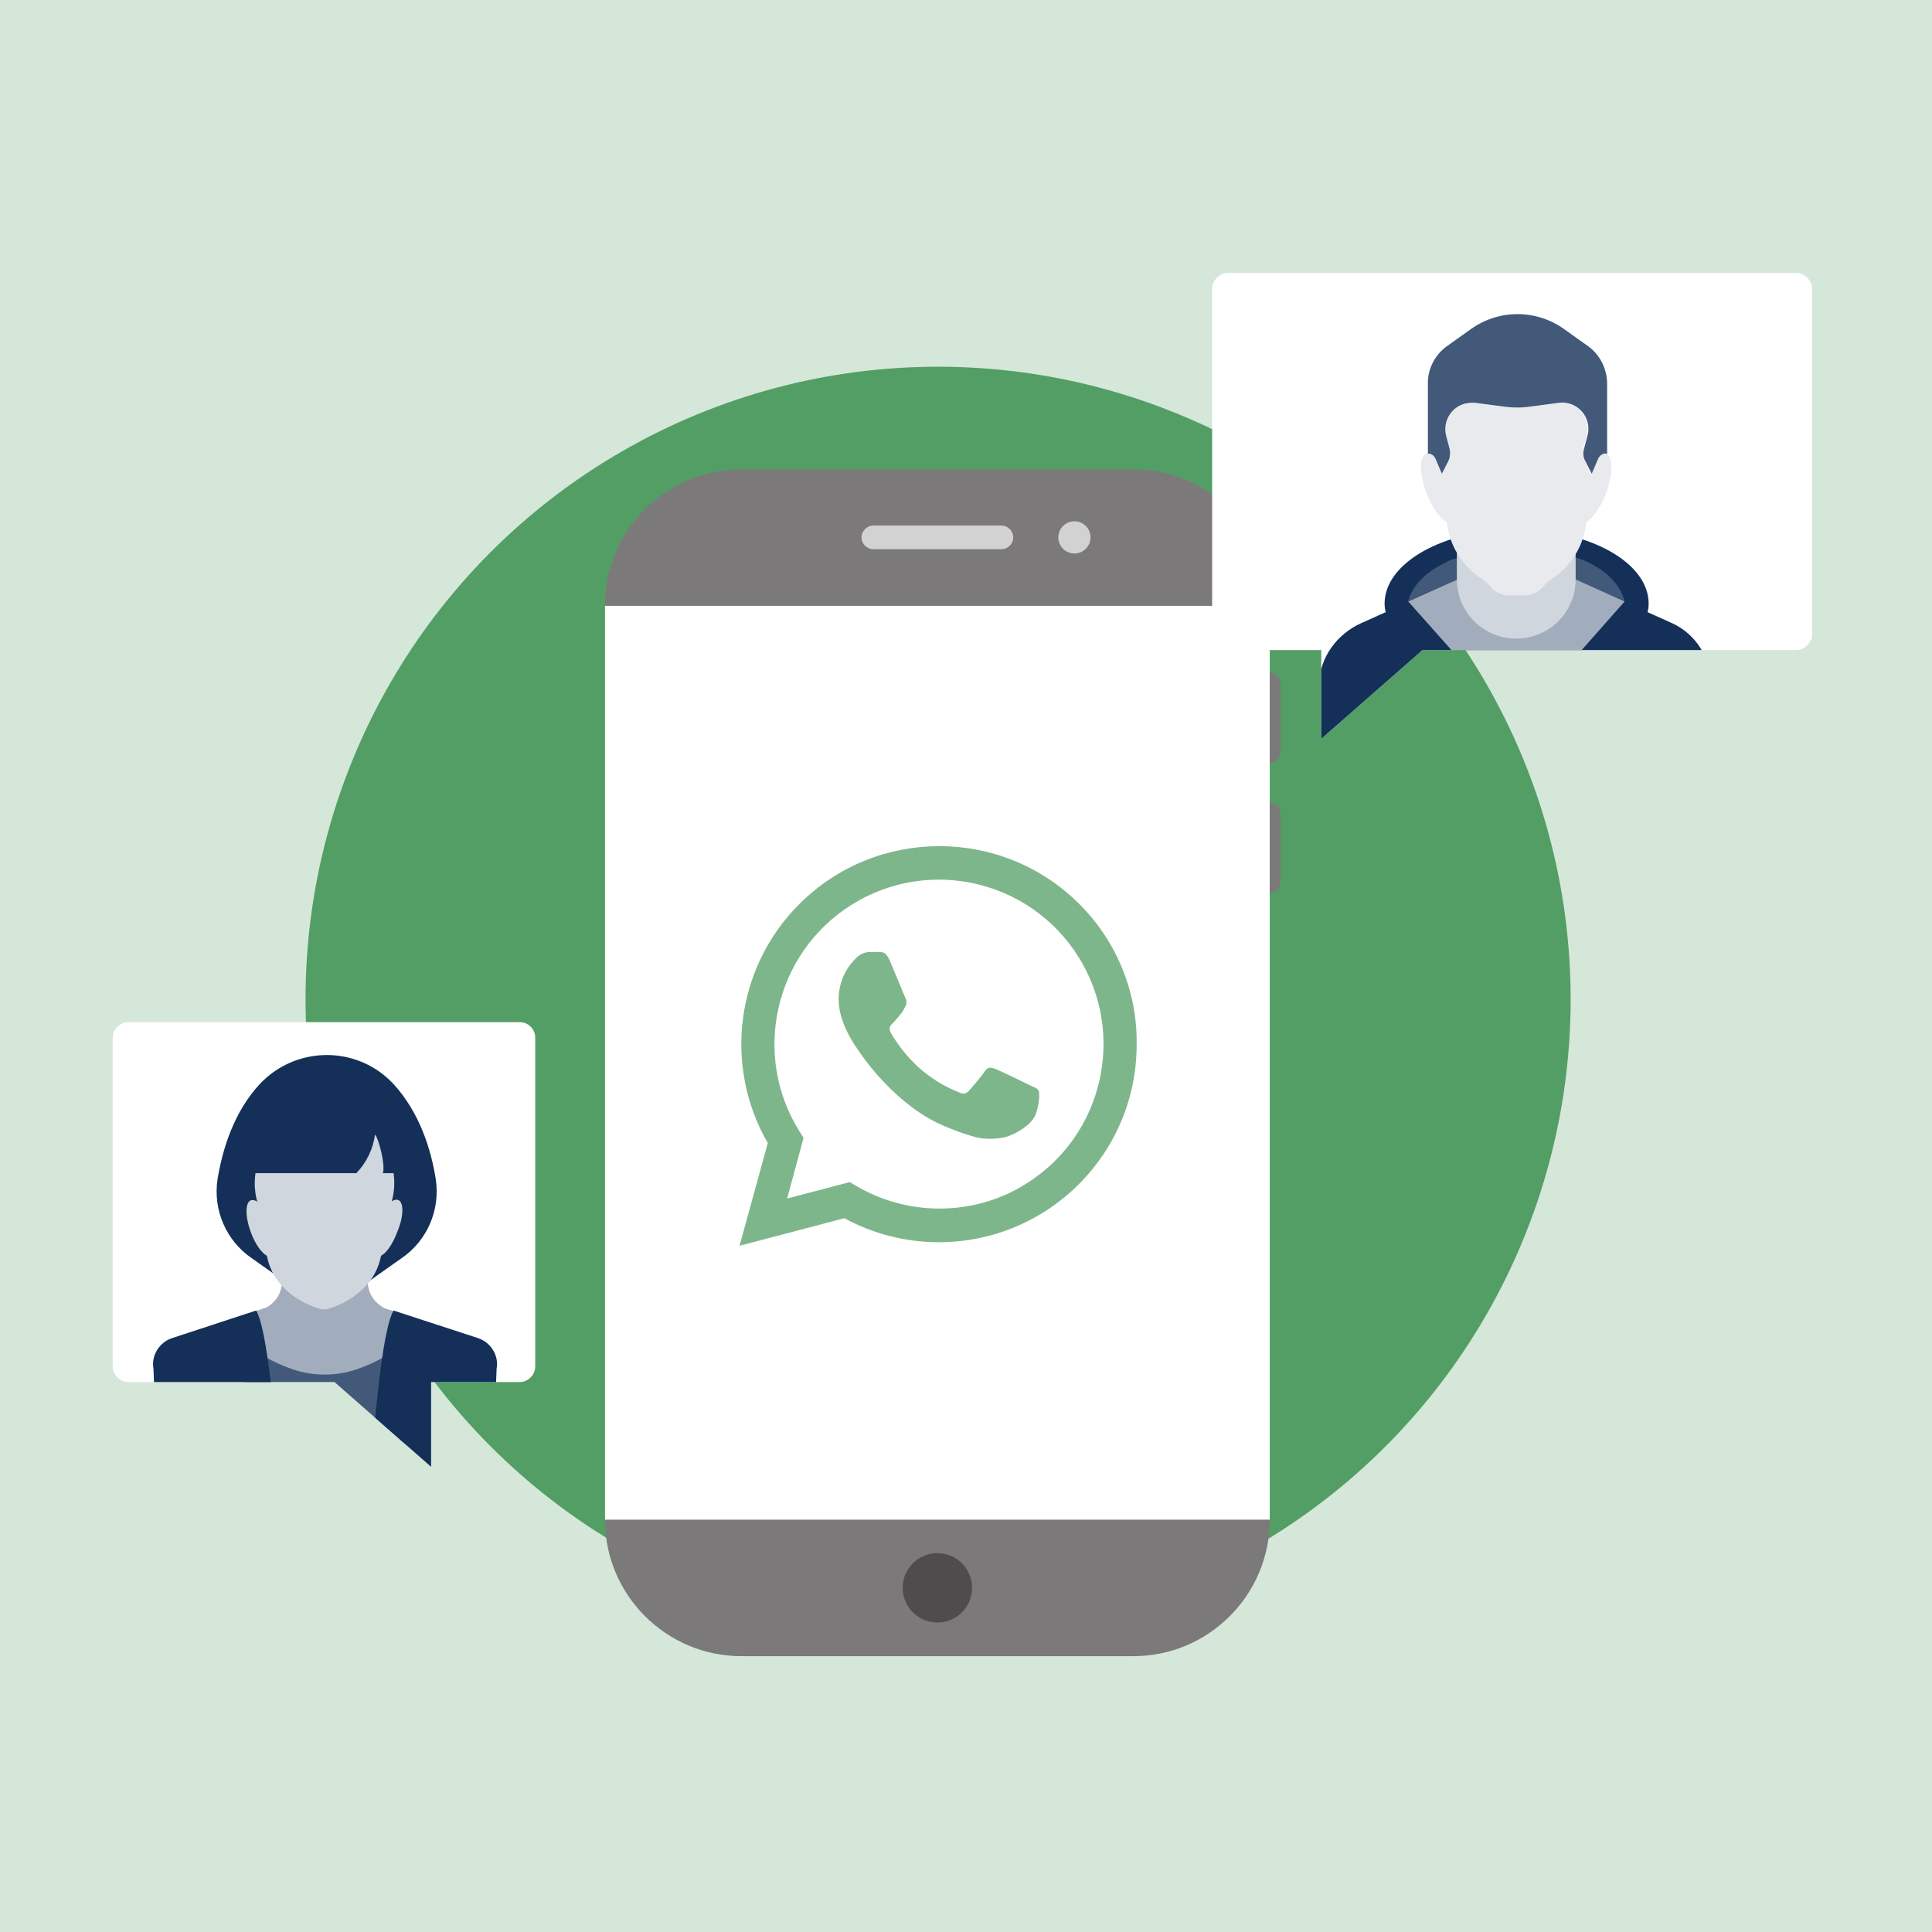 <?xml version="1.0" encoding="UTF-8"?> <!-- Generator: Adobe Illustrator 25.2.0, SVG Export Plug-In . SVG Version: 6.00 Build 0) --> <svg xmlns="http://www.w3.org/2000/svg" xmlns:xlink="http://www.w3.org/1999/xlink" version="1.1" x="0px" y="0px" viewBox="0 0 540 540" style="enable-background:new 0 0 540 540;" xml:space="preserve"> <style type="text/css"> .st0{fill:#D4E7D8;} .st1{fill:#539E65;} .st2{fill:#FFFFFF;} .st3{fill:#7C797A;} .st4{fill:#D3D2D3;} .st5{fill:#504C4D;} .st6{clip-path:url(#SVGID_2_);} .st7{fill:#143059;} .st8{fill:#A1ACBD;} .st9{fill:#43597A;} .st10{fill:#BBB1CC;} .st11{fill:#E8EAEE;} .st12{fill:#D0D6DE;} .st13{clip-path:url(#SVGID_4_);} .st14{fill-rule:evenodd;clip-rule:evenodd;fill:#7EB68B;} </style> <g id="Layer_1"> <g> <rect class="st0" width="540" height="540"></rect> </g> </g> <g id="Layer_2"> <g id="Person"> <circle class="st1" cx="262.2" cy="279.3" r="176.8"></circle> <rect x="169.1" y="169.3" class="st2" width="185.8" height="255.5"></rect> <path class="st3" d="M207.2,131.2h109.6c21,0,38.1,17.1,38.1,38.1l0,0l0,0H169.1l0,0l0,0C169.1,148.2,186.2,131.2,207.2,131.2z"></path> <path class="st3" d="M316.8,462.9H207.2c-21,0-38.1-17.1-38.1-38.1l0,0l0,0h185.8l0,0l0,0C354.9,445.8,337.8,462.9,316.8,462.9z"></path> <path class="st4" d="M244.1,146.9h35.8c1.8,0,3.3,1.5,3.3,3.3l0,0c0,1.8-1.5,3.3-3.3,3.3h-35.8c-1.8,0-3.3-1.5-3.3-3.3l0,0 C240.8,148.4,242.3,146.9,244.1,146.9z"></path> <circle class="st4" cx="300.3" cy="150.2" r="4.5"></circle> <path class="st3" d="M354.9,213.2L354.9,213.2L354.9,213.2V188l0,0l0,0c1.7,0,3,1.3,3,3v19.2C357.9,211.8,356.5,213.2,354.9,213.2 C354.9,213.2,354.9,213.2,354.9,213.2z"></path> <path class="st3" d="M354.9,249.6L354.9,249.6L354.9,249.6v-25.2l0,0l0,0c1.7,0,3,1.3,3,3v19.2 C357.9,248.2,356.5,249.6,354.9,249.6z"></path> <circle class="st5" cx="262" cy="443.8" r="9.7"></circle> <path class="st2" d="M343.3,76.3h158.6c2.6,0,4.6,2.1,4.6,4.6v96.2c0,2.6-2.1,4.6-4.6,4.6l0,0H397.6l-28.3,24.8v-24.8h-25.9 c-2.6,0-4.6-2.1-4.6-4.6c0,0,0,0,0,0V80.9C338.7,78.4,340.8,76.3,343.3,76.3L343.3,76.3z"></path> <g> <defs> <path id="SVGID_1_" d="M343.3,76.3h158.6c2.6,0,4.6,2.1,4.6,4.6v96.2c0,2.6-2.1,4.6-4.6,4.6l0,0H397.6l-28.3,24.8v-24.8h-25.9 c-2.6,0-4.6-2.1-4.6-4.6c0,0,0,0,0,0V80.9C338.7,78.4,340.8,76.3,343.3,76.3L343.3,76.3z"></path> </defs> <clipPath id="SVGID_2_"> <use xlink:href="#SVGID_1_" style="overflow:visible;"></use> </clipPath> <g class="st6"> <path class="st7" d="M467.4,174.2l-6.9-3.1c0.2-0.8,0.3-1.6,0.3-2.4c0-11.4-16.5-20.7-36.9-20.7s-36.9,9.3-36.9,20.7 c0,0.8,0.1,1.6,0.3,2.4l-6.9,3.1c-6.5,2.9-11.6,9.5-11.6,16.7v60.3h48.1v-2.8c0-5.5-2-56.1-5.6-60.2c8.3,1.6,16.8,1.6,25.1,0 c-3.6,4.1-5.6,54.7-5.6,60.2v2.8h47.3v-60.3C478.1,183.7,473.9,177.2,467.4,174.2z"></path> <path class="st8" d="M436.6,187.9l17.5-19.8l-13.7-6.2v0.1h-33.1v-0.1l-13.7,6.2l17.5,19.7c3.7,4.2,5.8,54.8,5.8,60.5v2.9h14 v-2.9C430.8,242.7,432.9,192.1,436.6,187.9z"></path> <path class="st9" d="M393.6,168.1l13.7-6.1v-3c-0.7-0.7-1.3-1.6-1.8-2.4c-0.8,0.3-1.5,0.7-2.2,1 C394.6,161.9,393.6,168.1,393.6,168.1z"></path> <polygon class="st10" points="440.4,159 440.4,159 440.4,159 "></polygon> <path class="st9" d="M442.2,156.4c-0.5,0.9-1.1,1.7-1.8,2.5v3l13.6,6.1C454.1,168,452.9,160.8,442.2,156.4z"></path> <path class="st9" d="M424.2,154.9c-8.6,0.4-17.8,0.3-20.1,2.4s2.3,4.3,2.3,4.3l22.9,0.1l7.7,0.9l-0.1-0.3l3-1.1 c0,0,3.6-4.1,2.3-4.7C434.6,153.1,426.7,154.8,424.2,154.9z"></path> <path class="st11" d="M443.4,145.8c1.8-0.9,4-4,5.5-8c2-5.3,2-10.1,0.1-10.9c-0.3-0.1-0.6-0.1-0.9-0.1c-0.7,0.2-1.4,0.7-1.6,1.4 l-1.8,4.2l-1.8-3.5c-0.5-1-0.6-2.2-0.4-3.3l1-3.8c1-3.9-1.3-8-5.3-9c-0.9-0.2-1.9-0.3-2.9-0.2l-7.6,1c-2.7,0.4-5.3,0.4-8,0 l-7.6-1c-4-0.6-7.8,2.3-8.3,6.3c-0.1,1-0.1,1.9,0.2,2.9l1,3.8c0.3,1.1,0.2,2.3-0.4,3.3l-1.7,3.5l-1.8-4.2 c-0.3-0.7-0.9-1.2-1.6-1.4c-0.3-0.1-0.6,0-0.9,0.1c-2,0.7-1.9,5.6,0.1,10.9c1.5,4,3.7,7.1,5.5,8"></path> <path class="st9" d="M399.6,126.8c0.7,0.2,1.3,0.7,1.6,1.4l1.8,4.2l1.8-3.5c0.5-1,0.6-2.2,0.4-3.3l-1-3.8c-1-3.9,1.3-8,5.3-9 c0.9-0.2,1.9-0.3,2.9-0.2l7.6,1c2.7,0.4,5.3,0.4,8,0l7.6-1c4-0.6,7.8,2.3,8.3,6.3c0.1,1,0.1,1.9-0.2,2.9l-1,3.8 c-0.3,1.1-0.2,2.3,0.4,3.3l1.8,3.5l1.8-4.2c0.3-0.7,0.9-1.2,1.6-1.4c0.3-0.1,0.6,0,0.9,0.1v-19.6c0-4.2-2-8.2-5.4-10.6l-6.6-4.7 c-7.8-5.6-18.3-5.6-26.1,0l-6.6,4.7c-3.4,2.4-5.5,6.4-5.4,10.6v19.6C399.1,126.8,399.3,126.8,399.6,126.8z"></path> <path class="st12" d="M431.7,160.3c-1.3,0.9-2.8,1.3-4.4,1.3l-3.5,4.4l-3.5-4.4c-1.6,0-3.1-0.5-4.4-1.3l-8.7-10.4v12 c0,9.2,7.4,16.6,16.6,16.6c0,0,0,0,0,0l0,0c9.2,0,16.6-7.4,16.6-16.6l0,0v-12L431.7,160.3z"></path> <path class="st11" d="M443.4,145.8h-39c0.6,6.5,4.2,12.3,9.6,15.9c1,0.6,1.8,1.4,2.6,2.3c1.2,1.5,3.1,2.4,5,2.4h4.7 c1.9,0,3.8-0.9,5-2.4c0.7-0.9,1.6-1.6,2.6-2.3C439.3,158.1,442.8,152.2,443.4,145.8L443.4,145.8z"></path> </g> </g> <path class="st2" d="M145.3,285.7H35.9c-2.4,0-4.4,2-4.4,4.4l0,0v91.8c0,2.4,2,4.4,4.4,4.4c0,0,0,0,0,0h57.6l27,23.7v-23.7h24.7 c2.4,0,4.4-2,4.4-4.4c0,0,0,0,0,0v-91.7C149.7,287.7,147.7,285.7,145.3,285.7C145.3,285.7,145.3,285.7,145.3,285.7z"></path> <g> <defs> <path id="SVGID_3_" d="M145.3,285.7H35.9c-2.4,0-4.4,2-4.4,4.4l0,0v91.8c0,2.4,2,4.4,4.4,4.4c0,0,0,0,0,0h57.6l27,23.7v-23.7 h24.7c2.4,0,4.4-2,4.4-4.4c0,0,0,0,0,0v-91.7C149.7,287.7,147.7,285.7,145.3,285.7C145.3,285.7,145.3,285.7,145.3,285.7z"></path> </defs> <clipPath id="SVGID_4_"> <use xlink:href="#SVGID_3_" style="overflow:visible;"></use> </clipPath> <g class="st13"> <rect x="68.2" y="377.8" class="st9" width="44.8" height="78.2"></rect> <path class="st8" d="M107.1,365.4c-2.6-1.4-4.3-4.2-4.3-7.1v-0.1c-2.2,1.8-4.9,3-7.7,3.6c-2.8,0.6-5.8,0.5-8.6-0.2 c-2.8-0.6-5.4-1.8-7.7-3.6v0.3c0,3-1.7,5.7-4.3,7.1l-0.8,0.3L60.5,370l6.4,4.4c4.4,3.6,9.4,6.4,14.8,8.3c5.9,2,12.2,2,18.1,0 c5.4-1.9,10.4-4.7,14.8-8.3l6-4.5l-13.3-4.3L107.1,365.4z"></path> <path class="st7" d="M80.1,455.8c0-12.8-3.2-80.6-8.5-89.5L48.1,374c-3.6,1.2-5.9,4.9-5.2,8.6l2.8,73.3h34.5V455.8z"></path> <path class="st7" d="M101.5,455.8c0-12.8,3.2-80.6,8.5-89.5l23.6,7.7c3.6,1.2,5.9,4.9,5.2,8.6L136,456h-34.5V455.8z"></path> <path class="st7" d="M82.3,360.1l-11.9-8.4c-7.2-4.9-10.9-13.5-9.6-22.1c1.4-8.4,4.5-18.7,11.8-26.6 c9.7-10.3,25.9-10.9,36.2-1.2c0.4,0.4,0.8,0.8,1.2,1.2c7.3,8,10.5,18.3,11.8,26.6c1.3,8.6-2.4,17.2-9.6,22.1l-11.9,8.4H82.3z"></path> <path class="st12" d="M111.3,335.4c-0.6-0.2-1.3,0-1.8,0.4c0.7-2.6,0.9-5.3,0.5-7.9H107c0.8-2.2-1.2-9.8-2.2-10.8 c-0.5,4.1-2.4,7.9-5.2,10.8H71.4c-0.1,0.8-0.2,1.7-0.2,2.5v0.2c0,0.7,0,1.3,0.1,2c0.1,1.1,0.3,2.2,0.6,3.3 c-0.5-0.4-1.1-0.6-1.8-0.4c-1.6,0.6-1.6,4.6,0,8.9c1.2,3.3,3,5.8,4.5,6.6c1.8,9.4,10.2,13.3,14,14.6c1.3,0.5,2.7,0.5,3.9,0 c3.9-1.3,12.2-5.3,14-14.6c1.5-0.8,3.3-3.3,4.5-6.6C112.9,340,112.9,336,111.3,335.4z"></path> </g> </g> <g id="WA_Logo"> <path class="st14" d="M301.7,252.7c-21.6-21.6-56.7-21.6-78.3,0c-17.7,17.7-21.3,45.1-8.8,66.8l-7.9,28.7l29.3-7.7 c8.1,4.4,17.2,6.7,26.4,6.7l0,0c30.6,0,55.4-24.8,55.3-55.4C317.9,277.1,312,263,301.7,252.7L301.7,252.7z M262.6,337.8 L262.6,337.8c-8.2,0-16.3-2.2-23.4-6.4l-1.7-1L220,335l4.6-17l-1.1-1.7c-13.5-21.5-7-49.9,14.5-63.4s49.9-7,63.4,14.5 s7,49.9-14.5,63.4C279.7,335.4,271.2,337.8,262.6,337.8L262.6,337.8z M287.8,303.3c-1.4-0.7-8.2-4-9.5-4.5s-2.2-0.7-3.1,0.7 s-3.6,4.5-4.4,5.4s-1.6,1-3,0.3c-4.1-1.6-7.8-4-11.1-6.9c-3-2.8-5.6-6-7.7-9.6c-0.8-1.4-0.1-2.1,0.6-2.8s1.4-1.6,2.1-2.4 c0.6-0.7,1-1.5,1.4-2.3c0.4-0.8,0.3-1.7-0.1-2.4c-0.3-0.7-3.1-7.5-4.3-10.3s-2.3-2.3-3.1-2.4s-1.7,0-2.6,0 c-1.4,0-2.8,0.7-3.7,1.7c-3.2,3-4.9,7.2-4.9,11.6c0,6.8,5,13.4,5.6,14.3s9.8,14.9,23.6,20.9c2.6,1.1,5.2,2.1,7.9,2.9 c2.8,0.9,5.8,1,8.7,0.5c2.7-0.4,8.2-3.4,9.3-6.6s1.1-6,0.8-6.6S289.2,304,287.8,303.3L287.8,303.3z"></path> </g> </g> </g> </svg> 